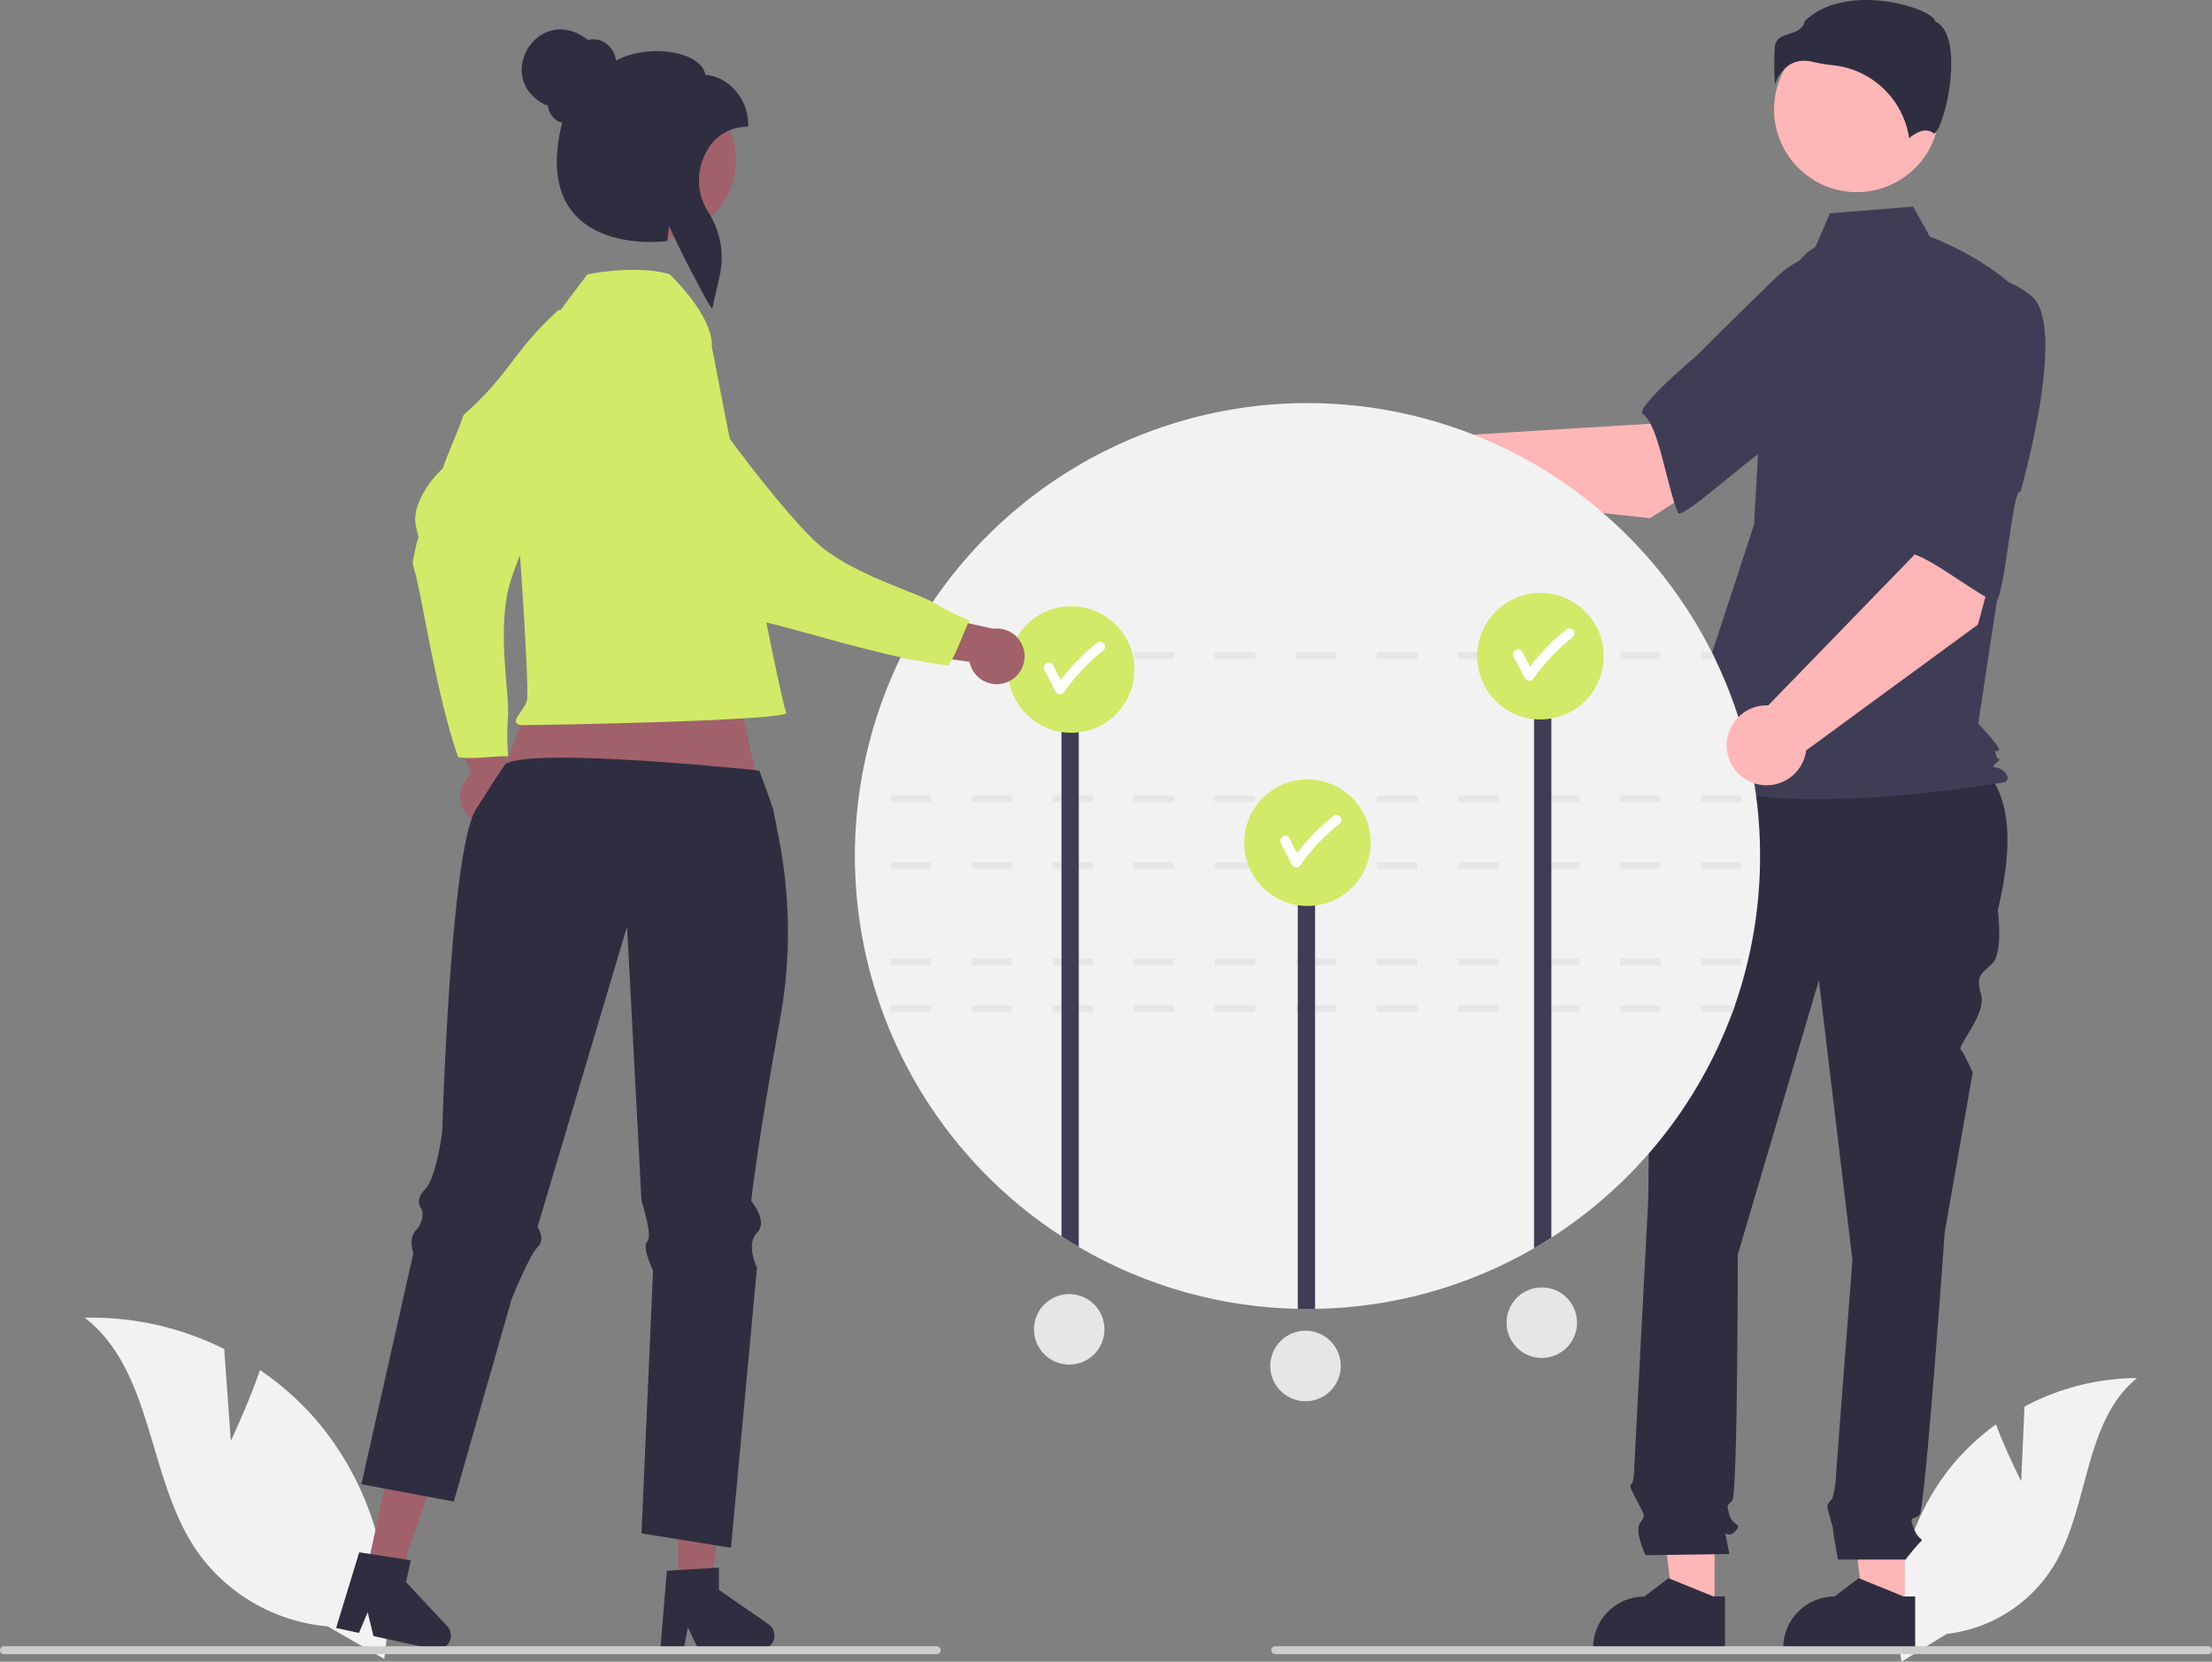<svg width="972" height="730" viewBox="0 0 972 730" fill="none" xmlns="http://www.w3.org/2000/svg">
<rect x="0" y="0" width="972" height="730" fill="#808080" stroke="none"/>
<g clip-path="url(#clip0_208_50)">
<path d="M888.16 650.753L889.619 617.93C904.829 609.796 921.794 605.5 939.041 605.414C915.305 624.83 918.271 662.256 902.178 688.366C897.097 696.471 890.257 703.328 882.167 708.429C874.076 713.529 864.942 716.743 855.442 717.832L835.578 730C832.852 714.798 833.453 699.185 837.339 684.238C841.225 669.29 848.304 655.363 858.088 643.416C863.643 636.769 870.013 630.847 877.047 625.792C881.804 638.342 888.16 650.753 888.16 650.753Z" fill="#F2F2F2"/>
<path d="M206.214 358.95C204.901 357.752 203.867 356.28 203.185 354.639C202.503 352.998 202.188 351.227 202.264 349.451C202.339 347.674 202.803 345.937 203.623 344.359C204.443 342.782 205.598 341.404 207.008 340.322L193.399 299.31L215.075 305.136L224.675 343.188C226.335 345.678 227.025 348.691 226.613 351.655C226.202 354.62 224.717 357.33 222.442 359.273C220.166 361.216 217.258 362.256 214.267 362.197C211.276 362.137 208.41 360.982 206.214 358.95Z" fill="#A0616A"/>
<path d="M245.499 136.129C249.096 138.192 270.375 133.081 274.531 134.535C272.237 148.538 284.697 143.283 271.167 161.674C257.636 180.065 230.384 235.206 224.193 255.814C218.002 276.423 224.13 305.466 223.202 315.233C222.754 320.892 222.782 326.579 223.286 332.234C215.976 332.141 208.77 333.659 201.345 332.689C193.428 310.274 188.104 278.368 184.489 260.735C180.874 243.101 180.742 250.558 182.4 241.741C184.058 232.924 184.459 239.331 182.717 230.896C180.976 222.461 188.02 211.862 194.528 205.819C197.334 197.744 200.96 190.215 203.739 182.225C224.097 164.457 225.435 154.193 245.499 136.129Z" fill="#D1EA67"/>
<path d="M836.978 707.256H818.993L810.436 637.847H836.983L836.978 707.256Z" fill="#FFB6B6"/>
<path d="M841.566 724.699L783.571 724.697V723.963C783.571 717.974 785.95 712.23 790.183 707.994C794.416 703.759 800.158 701.38 806.144 701.379L816.739 693.339L836.505 701.381L841.567 701.381L841.566 724.699Z" fill="#2F2E41"/>
<path d="M753.418 707.256H735.432L726.876 637.847H753.421L753.418 707.256Z" fill="#FFB6B6"/>
<path d="M758.005 724.699L700.01 724.697V723.963C700.011 717.974 702.389 712.23 706.622 707.994C710.856 703.759 716.597 701.38 722.584 701.379L733.179 693.339L752.944 701.381L758.007 701.381L758.005 724.699Z" fill="#2F2E41"/>
<path d="M745.633 327.793L862.623 330.719C884.842 342.793 885.18 368.926 877.9 399.952C877.9 399.952 880.357 418.394 875.442 423.311C870.527 428.229 868.069 428.229 870.527 436.835C872.984 445.441 859.999 459.497 861.576 461.075C863.154 462.653 866.84 471.259 866.84 471.259L854.552 541.336C854.552 541.336 845.95 663.049 843.492 665.508C841.035 667.967 838.577 665.508 841.035 671.655C843.492 677.803 845.95 675.344 843.492 677.803C841.315 680.151 839.264 682.613 837.348 685.179H807.638C807.638 685.179 805.398 672.885 805.398 671.655C805.398 670.426 802.941 663.049 802.941 661.82C802.941 660.591 805.113 658.417 805.113 658.417C805.864 655.918 806.371 653.352 806.627 650.755C806.627 648.296 814 553.631 814 553.631L799.254 430.688L763.618 551.172C763.618 551.172 763.618 656.902 761.16 659.361C758.703 661.82 758.703 660.591 759.932 665.508C761.16 670.426 766.076 669.197 762.389 672.885C758.703 676.573 757.474 670.426 758.703 676.573L759.932 682.72L723.066 683.248C723.066 683.248 718.151 672.885 720.609 669.197C723.066 665.508 722.919 666.515 719.921 660.479C716.922 654.443 715.693 653.214 716.922 651.985C718.151 650.755 718.151 644.216 718.151 644.216L724.295 526.583C724.295 526.583 725.524 402.411 725.524 398.723C725.617 396.825 725.267 394.932 724.503 393.192V388.186L729.211 370.446L745.633 327.793Z" fill="#2F2E41"/>
<path d="M815.911 84.413C835.986 84.413 852.26 68.131 852.26 48.046C852.26 27.961 835.986 11.679 815.911 11.679C795.835 11.679 779.561 27.961 779.561 48.046C779.561 68.131 795.835 84.413 815.911 84.413Z" fill="#FFB6B6"/>
<path d="M797.736 108.449C789.905 113.107 785.22 121.665 782.531 130.373C777.553 146.496 774.556 163.166 773.607 180.014L770.767 230.455L735.59 337.856C766.077 363.665 880.672 343.722 880.672 343.722C880.672 343.722 884.189 342.549 880.672 339.029C877.154 335.51 873.729 338.628 877.247 335.108C880.765 331.589 878.34 335.51 877.167 331.99C875.995 328.471 877.167 330.817 878.34 329.644C879.512 328.471 869.263 317.913 869.263 317.913L878.643 256.263L890.369 131.911C876.298 114.314 848 103.941 848 103.941L840.688 90.773L804.128 93.7L797.736 108.449Z" fill="#3F3D56"/>
<path d="M792.75 26.703C794.157 26.714 795.557 26.898 796.918 27.25C799.603 27.896 802.329 28.353 805.077 28.619C813.492 29.411 821.399 33.001 827.535 38.817C833.671 44.632 837.682 52.337 838.928 60.701C841.04 58.858 845.847 55.469 849.786 58.619C849.846 58.669 849.881 58.695 850.02 58.629C852.636 57.388 857.28 42.104 857.421 28.647C857.495 21.504 856.371 12.383 850.597 9.495L850.293 9.343L850.213 9.012C849.828 7.406 845.518 4.663 838.027 2.528C824.414 -1.351 804.524 -1.912 793.098 9.209C792.233 12.959 789.019 13.986 786.177 14.895C783.03 15.902 780.312 16.77 779.884 20.633C779.526 26.128 779.552 31.643 779.962 37.135C781.028 33.774 783.121 30.833 785.946 28.724C787.955 27.372 790.329 26.666 792.75 26.703Z" fill="#2F2E41"/>
<path d="M725.093 227.647L784.47 189.601L754.564 149.827L725.033 186.17L633.022 191.816C630.602 189.423 627.538 187.785 624.204 187.104C620.87 186.423 617.41 186.727 614.246 187.979C611.081 189.231 608.349 191.377 606.383 194.156C604.417 196.934 603.301 200.225 603.172 203.627C603.042 207.029 603.905 210.395 605.655 213.315C607.405 216.235 609.967 218.582 613.027 220.071C616.087 221.56 619.515 222.125 622.891 221.699C626.267 221.273 629.446 219.873 632.041 217.67L725.093 227.647Z" fill="#FFB6B6"/>
<path d="M839.581 136.498C843.027 157.364 777.948 197.209 777.948 197.209C777.947 192.312 739.104 229.285 737.351 225.223C732.368 213.679 728.865 186.336 721.902 181.96C717.92 179.457 745.884 155.945 745.884 155.945C745.884 155.945 760.521 141.192 779.73 122.582C785.063 117.22 791.666 113.296 798.923 111.173C806.18 109.051 813.856 108.8 821.236 110.444C821.236 110.444 836.134 115.632 839.581 136.498Z" fill="#3F3D56"/>
<path d="M773.418 376.075C773.444 398.404 769.706 420.578 762.363 441.664C762.026 442.645 761.675 443.61 761.324 444.591C746.291 485.436 718.33 520.249 681.698 543.729C679.197 545.339 676.667 546.875 674.093 548.367C644.826 565.342 611.695 574.52 577.869 575.025C576.757 575.039 575.646 575.054 574.534 575.054C573.101 575.054 571.683 575.039 570.264 575.01C536.393 574.336 503.261 564.976 474.04 547.826C471.466 546.319 468.931 544.753 466.435 543.129C425.764 516.752 396.109 476.435 383.033 429.741C369.956 383.047 374.356 333.184 395.408 289.504C395.876 288.524 396.358 287.558 396.855 286.578C413.435 253.659 438.826 225.992 470.198 206.662C501.569 187.331 537.69 177.095 574.534 177.095C611.379 177.095 647.5 187.331 678.871 206.662C710.243 225.992 735.634 253.659 752.214 286.578C752.711 287.558 753.193 288.524 753.661 289.504C766.709 316.494 773.464 346.094 773.418 376.075Z" fill="#F2F2F2"/>
<path d="M711.881 441.664V444.591H729.693V441.664H711.881ZM676.258 441.664V444.591H694.069V441.664H676.258ZM640.634 441.664V444.591H658.446V441.664H640.634ZM605.011 441.664V444.591H622.822V441.664H605.011ZM569.387 441.664V444.591H587.199V441.664H569.387ZM533.763 441.664V444.591H551.575V441.664H533.763ZM498.14 441.664V444.591H515.952V441.664H498.14ZM462.531 441.664V444.591H480.328V441.664H462.531ZM426.907 441.664V444.591H444.719V441.664H426.907ZM391.284 441.664V444.591H409.095V441.664H391.284ZM762.363 441.664H747.505V444.591H761.324L762.363 441.664Z" fill="#E6E6E6"/>
<path d="M747.505 421.181V424.107H765.317V421.181H747.505ZM711.881 421.181V424.107H729.693V421.181H711.881ZM676.258 421.181V424.107H694.069V421.181H676.258ZM640.634 421.181V424.107H658.446V421.181H640.634ZM605.01 421.181V424.107H622.822V421.181H605.01ZM569.387 421.181V424.107H587.199V421.181H569.387ZM533.763 421.181V424.107H551.575V421.181H533.763ZM498.14 421.181V424.107H515.952V421.181H498.14ZM462.531 421.181V424.107H480.328V421.181H462.531ZM426.907 421.181V424.107H444.719V421.181H426.907ZM391.284 421.181V424.107H409.096V421.181H391.284Z" fill="#E6E6E6"/>
<path d="M747.505 378.752V381.678H765.317V378.752H747.505ZM711.881 378.752V381.678H729.693V378.752H711.881ZM676.258 378.752V381.678H694.069V378.752H676.258ZM640.634 378.752V381.678H658.446V378.752H640.634ZM605.01 378.752V381.678H622.822V378.752H605.01ZM569.387 378.752V381.678H587.199V378.752H569.387ZM533.763 378.752V381.678H551.575V378.752H533.763ZM498.14 378.752V381.678H515.952V378.752H498.14ZM462.531 378.752V381.678H480.328V378.752H462.531ZM426.907 378.752V381.678H444.719V378.752H426.907ZM391.284 378.752V381.678H409.096V378.752H391.284Z" fill="#E6E6E6"/>
<path d="M747.505 349.49V352.416H765.317V349.49H747.505ZM711.881 349.49V352.416H729.693V349.49H711.881ZM676.258 349.49V352.416H694.069V349.49H676.258ZM640.634 349.49V352.416H658.446V349.49H640.634ZM605.01 349.49V352.416H622.822V349.49H605.01ZM569.387 349.49V352.416H587.199V349.49H569.387ZM533.763 349.49V352.416H551.575V349.49H533.763ZM498.14 349.49V352.416H515.952V349.49H498.14ZM462.531 349.49V352.416H480.328V349.49H462.531ZM426.907 349.49V352.416H444.719V349.49H426.907ZM391.284 349.49V352.416H409.096V349.49H391.284Z" fill="#E6E6E6"/>
<path d="M752.214 286.578H747.505V289.504H753.661C753.193 288.524 752.711 287.558 752.214 286.578ZM711.881 286.578V289.504H729.693V286.578H711.881ZM676.258 286.578V289.504H694.069V286.578H676.258ZM640.634 286.578V289.504H658.446V286.578H640.634ZM605.01 286.578V289.504H622.822V286.578H605.01ZM569.387 286.578V289.504H587.199V286.578H569.387ZM533.763 286.578V289.504H551.575V286.578H533.763ZM498.14 286.578V289.504H515.952V286.578H498.14ZM462.531 286.578V289.504H480.328V286.578H462.531ZM426.907 286.578V289.504H444.719V286.578H426.907ZM396.855 286.578C396.358 287.558 395.876 288.524 395.408 289.504H409.095V286.578H396.855Z" fill="#E6E6E6"/>
<path d="M681.698 296.439V543.729C679.197 545.339 676.667 546.875 674.093 548.367V296.439H681.698Z" fill="#3F3D56"/>
<path d="M577.869 378.372V575.025C576.757 575.039 575.646 575.054 574.535 575.054C573.101 575.054 571.683 575.039 570.264 575.01V378.372H577.869Z" fill="#3F3D56"/>
<path d="M474.04 296.439V547.826C471.466 546.319 468.931 544.753 466.435 543.129V296.439H474.04Z" fill="#3F3D56"/>
<path d="M101.421 633.018L98.521 592.654C79.519 583.151 58.486 578.432 37.248 578.907C67.127 602.014 64.734 648.195 85.427 679.801C91.956 689.609 100.608 697.821 110.741 703.829C120.874 709.837 132.228 713.487 143.963 714.508L168.829 728.82C171.673 710.011 170.408 690.808 165.121 672.535C159.833 654.261 150.649 637.352 138.2 622.972C131.137 614.974 123.095 607.898 114.264 601.91C108.829 617.523 101.421 633.018 101.421 633.018Z" fill="#F2F2F2"/>
<path d="M676.901 316.088C692.246 316.088 704.686 303.642 704.686 288.29C704.686 272.937 692.246 260.491 676.901 260.491C661.556 260.491 649.116 272.937 649.116 288.29C649.116 303.642 661.556 316.088 676.901 316.088Z" fill="#D1EA67"/>
<path d="M691.164 276.704C690.746 276.305 690.191 276.083 689.613 276.083C689.036 276.083 688.48 276.305 688.062 276.704C682.166 281.408 676.871 286.82 672.295 292.817C671.172 290.642 670.048 288.467 668.925 286.292C667.628 283.782 663.841 286 665.137 288.508C666.78 291.689 668.423 294.87 670.066 298.051C670.264 298.375 670.543 298.644 670.874 298.83C671.206 299.016 671.58 299.114 671.96 299.114C672.341 299.114 672.715 299.016 673.046 298.83C673.378 298.644 673.656 298.375 673.854 298.051C678.731 291.179 684.559 285.037 691.164 279.808C691.573 279.394 691.801 278.837 691.801 278.256C691.801 277.675 691.573 277.117 691.164 276.704Z" fill="white"/>
<path d="M574.535 398.021C589.88 398.021 602.32 385.575 602.32 370.222C602.32 354.869 589.88 342.424 574.535 342.424C559.189 342.424 546.749 354.869 546.749 370.222C546.749 385.575 559.189 398.021 574.535 398.021Z" fill="#D1EA67"/>
<path d="M588.798 358.637C588.38 358.238 587.824 358.015 587.247 358.015C586.669 358.015 586.114 358.238 585.696 358.637C579.8 363.341 574.505 368.752 569.928 374.749C568.805 372.575 567.682 370.4 566.558 368.225C565.262 365.715 561.475 367.932 562.77 370.44C564.413 373.621 566.056 376.802 567.7 379.983C567.898 380.308 568.176 380.576 568.508 380.762C568.839 380.949 569.213 381.046 569.594 381.046C569.974 381.046 570.348 380.949 570.68 380.762C571.011 380.576 571.29 380.308 571.488 379.983C576.364 373.112 582.193 366.97 588.798 361.74C589.206 361.327 589.435 360.769 589.435 360.188C589.435 359.607 589.206 359.05 588.798 358.637Z" fill="white"/>
<path d="M470.706 321.94C486.051 321.94 498.491 309.495 498.491 294.142C498.491 278.789 486.051 266.343 470.706 266.343C455.36 266.343 442.92 278.789 442.92 294.142C442.92 309.495 455.36 321.94 470.706 321.94Z" fill="#D1EA67"/>
<path d="M484.969 282.556C484.551 282.157 483.995 281.935 483.418 281.935C482.84 281.935 482.285 282.157 481.867 282.556C475.971 287.261 470.676 292.672 466.1 298.669C464.976 296.494 463.853 294.32 462.729 292.145C461.433 289.635 457.646 291.852 458.941 294.36C460.584 297.541 462.227 300.722 463.871 303.903C464.069 304.228 464.347 304.496 464.679 304.682C465.011 304.868 465.384 304.966 465.765 304.966C466.145 304.966 466.519 304.868 466.851 304.682C467.182 304.496 467.461 304.228 467.659 303.903C472.535 297.032 478.364 290.889 484.969 285.66C485.377 285.247 485.606 284.689 485.606 284.108C485.606 283.527 485.377 282.97 484.969 282.556Z" fill="white"/>
<path d="M869.171 274.373L887.462 206.244L838.582 196.987L841.211 243.75L776.987 309.912C773.587 309.773 770.22 310.626 767.296 312.369C764.373 314.111 762.019 316.667 760.522 319.724C759.026 322.782 758.45 326.209 758.867 329.588C759.283 332.967 760.673 336.152 762.868 338.754C765.062 341.356 767.965 343.263 771.224 344.243C774.483 345.223 777.957 345.233 781.221 344.271C784.486 343.31 787.4 341.42 789.609 338.83C791.818 336.24 793.226 333.063 793.662 329.687L869.171 274.373Z" fill="#FFB6B6"/>
<path d="M892.464 129.857C909.056 142.962 887.76 216.263 887.76 216.263C884.463 212.643 880.632 266.146 876.602 264.324C865.148 259.146 844.155 241.292 836.062 242.747C831.433 243.58 836.282 207.358 836.282 207.358C836.282 207.358 837.174 186.589 838.851 159.89C839.185 152.333 841.424 144.984 845.361 138.526C849.298 132.068 854.804 126.711 861.366 122.955C861.366 122.955 875.872 116.753 892.464 129.857Z" fill="#3F3D56"/>
<path d="M319.397 282.815L339.506 372.599L210.644 364.58L245.686 276.403L319.397 282.815Z" fill="#A0616A"/>
<path d="M297.939 697.201L312.414 697.2L319.3 641.341H297.936L297.939 697.201Z" fill="#A0616A"/>
<path d="M293.037 690.057L315.919 688.69V698.499L337.674 713.531C338.749 714.273 339.558 715.34 339.984 716.575C340.41 717.81 340.43 719.149 340.041 720.396C339.653 721.643 338.876 722.733 337.824 723.508C336.772 724.282 335.5 724.699 334.194 724.699H306.952L302.257 714.997L300.423 724.699H290.152L293.037 690.057Z" fill="#2F2E41"/>
<path d="M161.128 689.996L175.275 693.065L193.841 639.936L172.963 635.405L161.128 689.996Z" fill="#A0616A"/>
<path d="M157.852 681.975L180.504 685.493L178.425 695.078L196.5 714.383C197.393 715.336 197.958 716.55 198.112 717.847C198.267 719.145 198.003 720.457 197.359 721.594C196.715 722.73 195.724 723.631 194.532 724.164C193.34 724.698 192.009 724.836 190.733 724.559L164.11 718.781L161.577 708.304L157.729 717.396L147.691 715.218L157.852 681.975Z" fill="#2F2E41"/>
<path d="M342.796 447.677C332.637 503.535 330.098 527.653 330.098 527.653C330.098 527.653 337.717 536.539 332.637 541.621C327.558 546.703 332.637 556.852 332.637 556.852L321.216 679.995L312.022 678.504L289.874 674.941L281.886 673.65L286.965 558.13C286.965 558.13 281.886 547.966 284.426 545.425C286.965 542.884 281.886 527.653 281.886 527.653L275.544 407.051L236.2 539.08C236.2 539.08 240.016 544.162 236.2 547.966C232.397 551.77 224.792 570.82 224.792 570.82L201.396 652.726L199.409 659.681L187.207 657.396L173.927 654.898L171.487 654.444L167.145 653.62L164.35 653.095L163.399 652.925L158.802 652.059L160.193 645.884L160.916 642.633L180.709 554.68L181.163 552.65L181.646 550.507C181.646 550.507 179.106 544.162 182.908 540.343C184.021 539.18 184.833 537.762 185.276 536.214C185.718 534.666 185.777 533.033 185.448 531.457C185.324 531.324 185.21 531.182 185.108 531.031C184.659 530.414 184.349 529.707 184.2 528.959C183.859 527.369 184.157 525.14 186.725 522.571C187.448 521.802 188.055 520.932 188.527 519.987C192.386 512.677 194.33 497.19 194.33 497.19C194.33 497.19 197.764 374.53 209.001 355.793C209.597 354.813 221.526 336.01 222.15 335.626C234.834 328.018 333.657 338.527 333.657 338.527C333.657 338.527 339.643 354.614 339.912 356.289C341.374 365.701 351.409 400.294 342.796 447.677Z" fill="#2F2E41"/>
<path d="M312.769 152.223C312.769 152.223 314.907 141.118 294.36 120.561C283.482 116.933 264.634 119.047 258.1 120.561C227.883 160.466 233.293 153.425 225.428 175.721C223.388 181.503 222.368 187.058 223.275 191.592C226.901 209.731 232.788 302.841 231.579 307.678C230.37 312.515 221.91 318.561 230.37 318.561C238.831 318.561 347.938 316.651 345.521 313.023C343.104 309.395 312.769 152.223 312.769 152.223Z" fill="#D1EA67"/>
<path d="M442.35 299.768C440.693 300.41 438.915 300.68 437.142 300.561C435.37 300.441 433.645 299.934 432.089 299.075C430.533 298.216 429.185 297.026 428.138 295.59C427.092 294.153 426.373 292.504 426.032 290.76L383.27 284.683L398.139 267.861L436.467 276.211C439.435 275.833 442.438 276.557 444.907 278.246C447.377 279.935 449.142 282.471 449.867 285.375C450.592 288.279 450.227 291.348 448.842 294.001C447.456 296.653 445.146 298.705 442.35 299.768Z" fill="#A0616A"/>
<path d="M261.433 145.075C264.881 142.772 268.798 141.69 271.95 138.615C283.46 146.908 284.307 133.406 294.738 153.718C305.17 174.029 342.377 223 358.062 237.725C373.747 252.45 402.467 259.897 410.794 265.078C415.659 268 420.761 270.508 426.045 272.575C422.706 279.083 420.855 286.213 416.68 292.432C393.094 289.54 362.171 280.098 344.78 275.482C327.39 270.866 334.005 274.306 326.852 268.894C319.7 263.481 325.613 265.975 317.289 263.778C308.964 261.582 302.617 250.551 300.108 242.03C294.132 235.92 289.009 229.318 283.096 223.27C276.263 197.12 268.662 171.093 261.433 145.075Z" fill="#D1EA67"/>
<path d="M288.435 105.083C307.764 105.083 323.434 89.406 323.434 70.068C323.434 50.729 307.764 35.052 288.435 35.052C269.106 35.052 253.436 50.729 253.436 70.068C253.436 89.406 269.106 105.083 288.435 105.083Z" fill="#A0616A"/>
<path d="M311.819 134.075C310.16 131.704 297.757 108.202 294.07 99.315C293.691 101.239 293.451 103.189 293.354 105.148L293.317 105.878L292.593 105.972C291.503 106.111 265.762 109.237 252.365 94.04C244.428 85.038 242.629 71.535 247.008 53.899C246.212 53.743 245.448 53.449 244.753 53.03C243.594 52.228 242.625 51.182 241.912 49.967C241.199 48.751 240.759 47.395 240.624 45.992L239.882 46.191C216.049 34.588 236.582 0.646 258.35 17.521C260.26 17.095 262.25 17.209 264.098 17.852C265.88 18.577 267.433 19.772 268.592 21.308C269.751 22.845 270.473 24.667 270.681 26.581C281.928 20.662 296.814 21.625 304.512 26.066C307.736 27.925 309.587 30.267 309.915 32.88C319.009 33.388 328.789 42.25 328.789 54.806V55.68H327.915C324.257 55.758 320.688 56.83 317.592 58.781C314.496 60.733 311.989 63.49 310.339 66.757C308.103 70.799 306.996 75.369 307.135 79.987C307.274 84.605 308.654 89.1 311.129 93C313.823 97.136 315.663 101.771 316.539 106.63C317.416 111.489 317.312 116.474 316.233 121.292L312.949 135.688L311.819 134.075Z" fill="#2F2E41"/>
<path d="M413.371 724.988C413.372 725.217 413.327 725.444 413.24 725.655C413.153 725.867 413.024 726.059 412.863 726.221C412.701 726.383 412.509 726.511 412.297 726.598C412.086 726.685 411.859 726.73 411.631 726.729H1.74C1.279 726.729 0.836 726.546 0.51 726.219C0.183 725.893 4.57764e-05 725.45 4.57764e-05 724.988C4.57764e-05 724.526 0.183 724.084 0.51 723.757C0.836 723.431 1.279 723.247 1.74 723.247H411.631C411.859 723.246 412.086 723.291 412.297 723.378C412.509 723.466 412.701 723.594 412.863 723.756C413.024 723.917 413.153 724.11 413.24 724.321C413.327 724.533 413.372 724.759 413.371 724.988Z" fill="#CCCCCC"/>
<path d="M972 724.988C972.001 725.217 971.956 725.444 971.869 725.655C971.782 725.867 971.654 726.059 971.492 726.221C971.33 726.383 971.138 726.511 970.926 726.598C970.715 726.685 970.488 726.73 970.26 726.729H560.369C559.908 726.729 559.465 726.546 559.139 726.219C558.812 725.893 558.629 725.45 558.629 724.988C558.629 724.526 558.812 724.084 559.139 723.757C559.465 723.431 559.908 723.247 560.369 723.247H970.26C970.488 723.246 970.715 723.291 970.927 723.378C971.138 723.466 971.33 723.594 971.492 723.756C971.654 723.917 971.782 724.11 971.869 724.321C971.956 724.533 972.001 724.759 972 724.988Z" fill="#CCCCCC"/>
<path d="M469.842 599.511C478.395 599.511 485.329 592.574 485.329 584.017C485.329 575.459 478.395 568.522 469.842 568.522C461.288 568.522 454.355 575.459 454.355 584.017C454.355 592.574 461.288 599.511 469.842 599.511Z" fill="#E6E6E6"/>
<path d="M573.671 615.605C582.224 615.605 589.158 608.668 589.158 600.111C589.158 591.553 582.224 584.616 573.671 584.616C565.117 584.616 558.183 591.553 558.183 600.111C558.183 608.668 565.117 615.605 573.671 615.605Z" fill="#E6E6E6"/>
<path d="M677.5 596.585C686.053 596.585 692.987 589.648 692.987 581.09C692.987 572.533 686.053 565.596 677.5 565.596C668.946 565.596 662.012 572.533 662.012 581.09C662.012 589.648 668.946 596.585 677.5 596.585Z" fill="#E6E6E6"/>
</g>
<defs>
<clipPath id="clip0_208_50">
<rect width="972" height="730" fill="white"/>
</clipPath>
</defs>
</svg>
